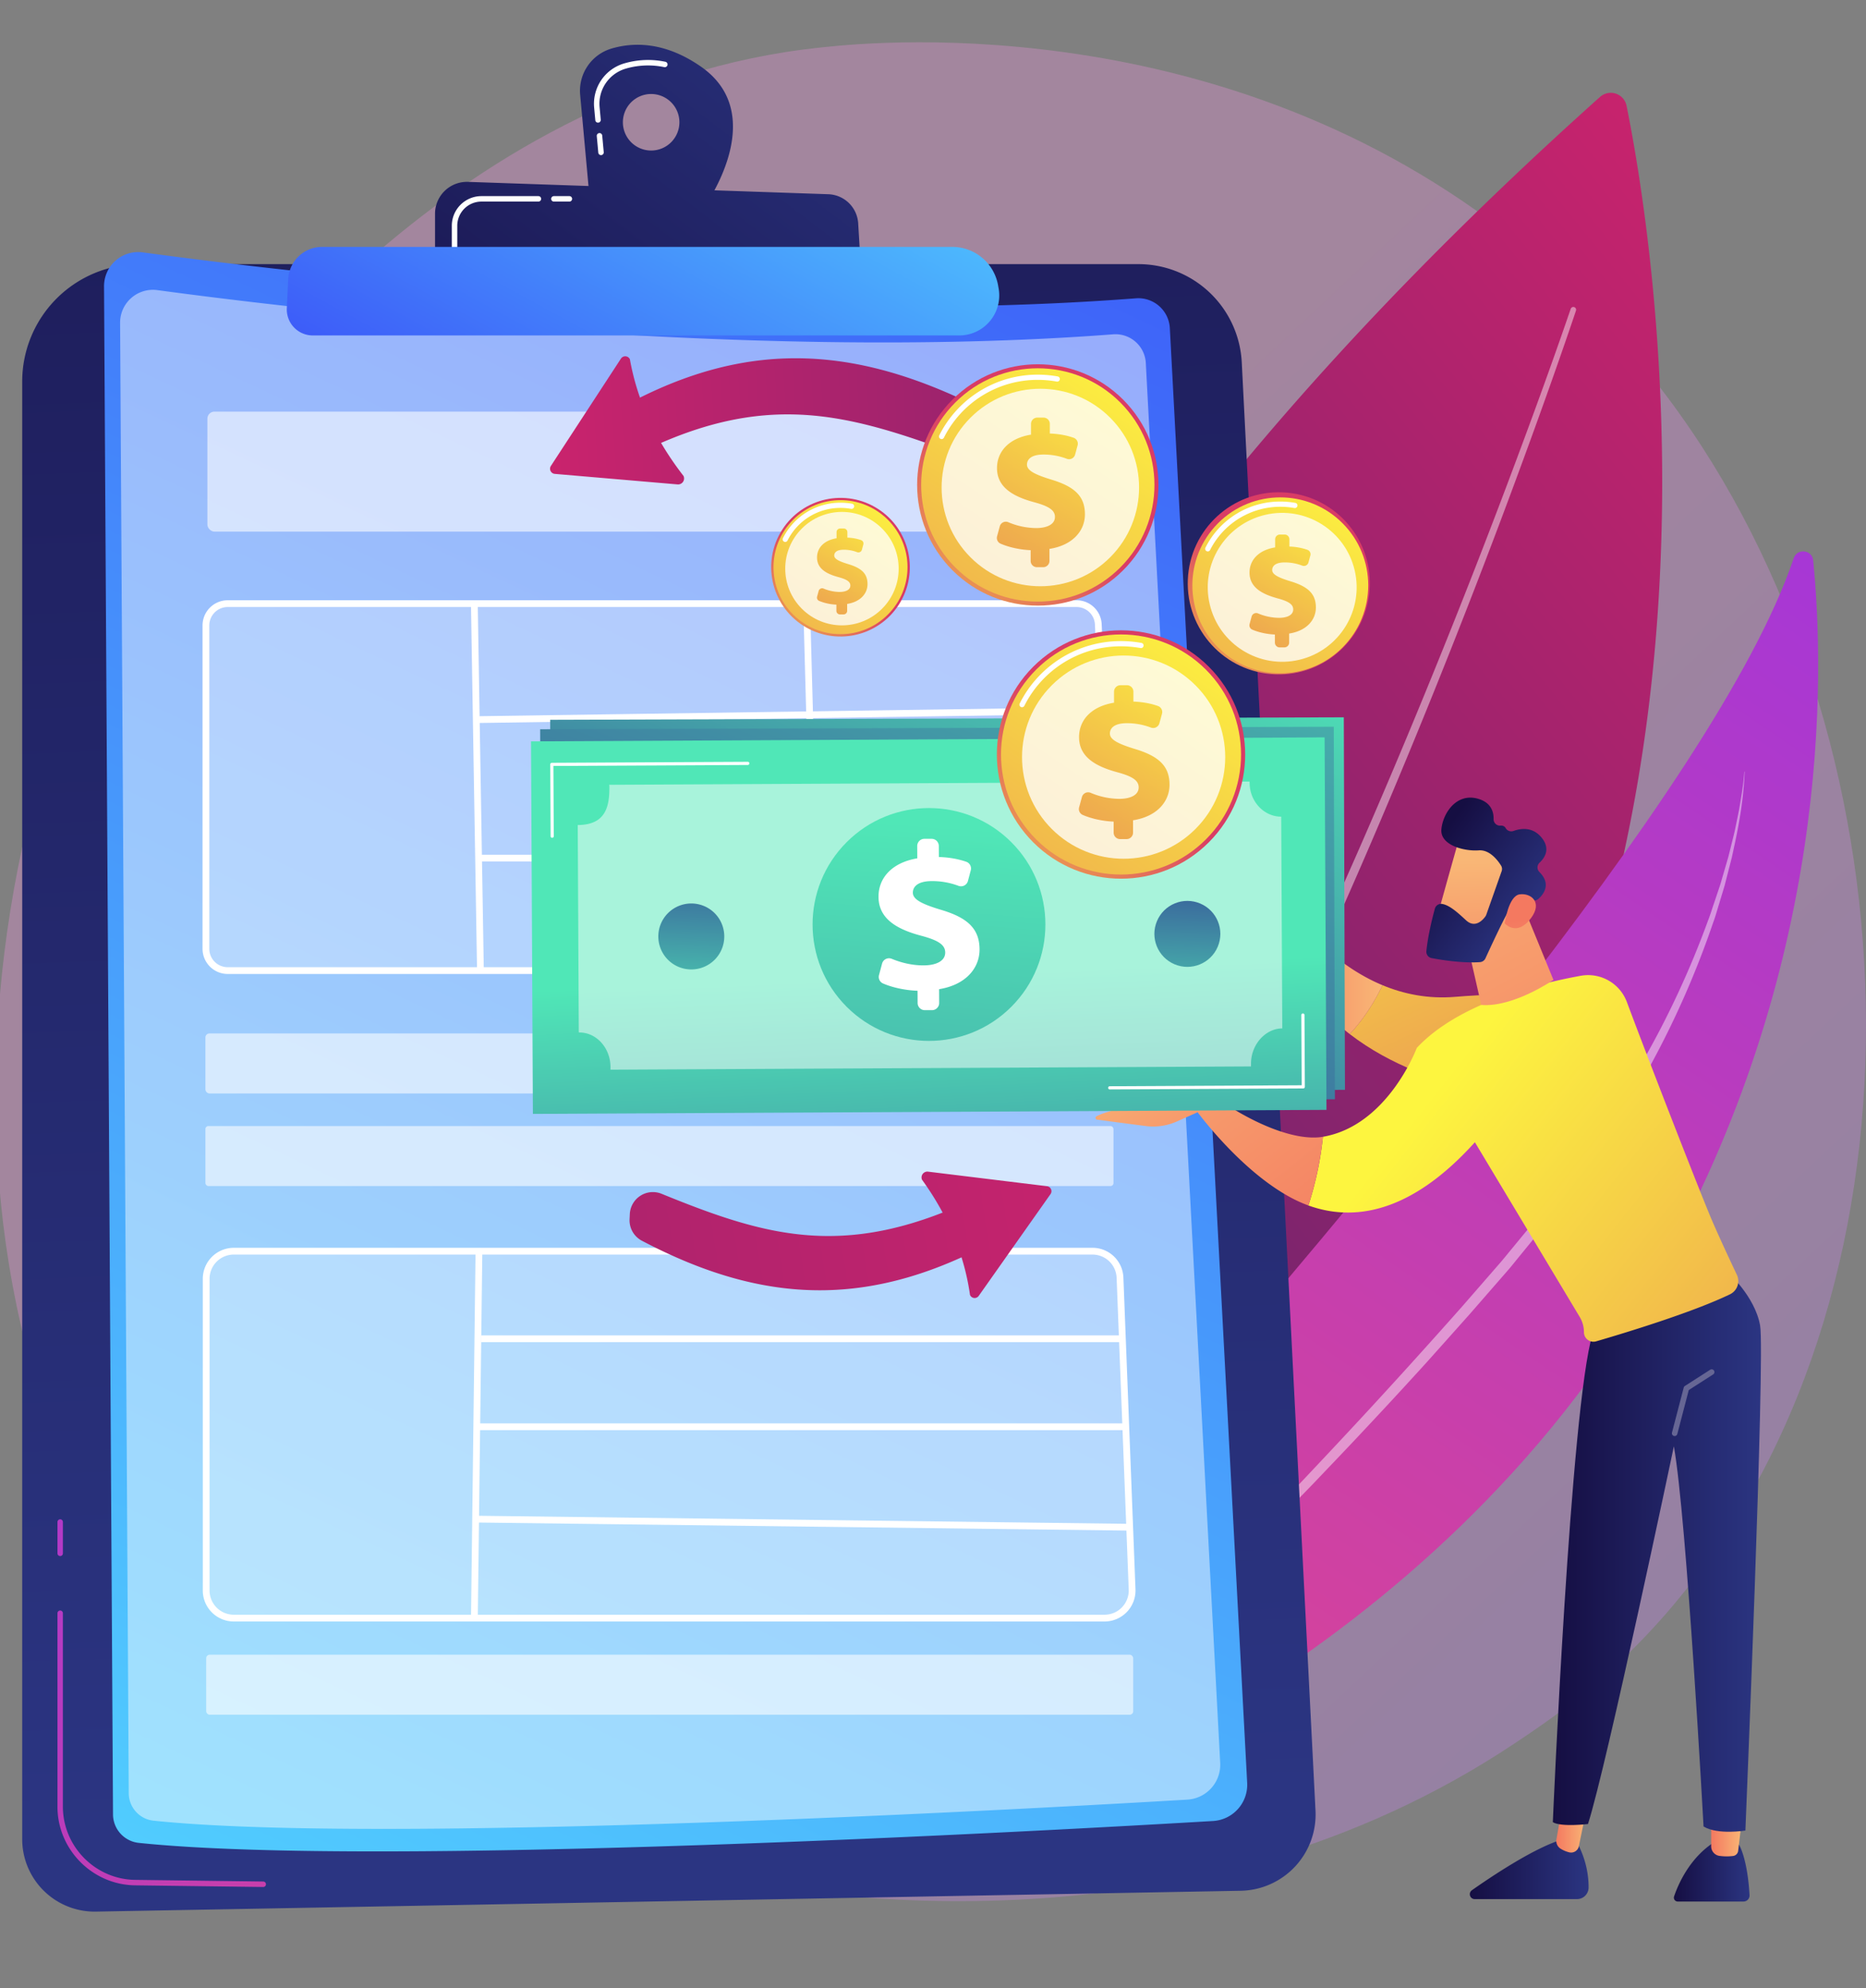 <?xml version="1.0" encoding="UTF-8"?> <svg xmlns="http://www.w3.org/2000/svg" xmlns:xlink="http://www.w3.org/1999/xlink" id="Illustration" viewBox="0 0 2748.98 2928.68"><rect x="0" y="0" width="2748.98" height="2928.68" fill="#808080" stroke="none"/><defs><style>.cls-1{opacity:0.3;fill:url(#linear-gradient);}.cls-2{fill:url(#linear-gradient-2);}.cls-10,.cls-11,.cls-12,.cls-3,.cls-36,.cls-46,.cls-9{fill:#fff;}.cls-3{opacity:0.45;}.cls-4{fill:url(#linear-gradient-3);}.cls-5{fill:url(#linear-gradient-4);}.cls-6{fill:url(#linear-gradient-5);}.cls-7{fill:url(#linear-gradient-6);}.cls-8{fill:url(#linear-gradient-7);}.cls-9{opacity:0.46;}.cls-10{opacity:0.58;}.cls-11{opacity:0.25;}.cls-13{fill:url(#linear-gradient-8);}.cls-14{fill:url(#linear-gradient-9);}.cls-15{fill:url(#linear-gradient-10);}.cls-16{fill:url(#linear-gradient-11);}.cls-17{fill:url(#linear-gradient-12);}.cls-18{fill:url(#linear-gradient-13);}.cls-19{fill:url(#linear-gradient-14);}.cls-20{fill:url(#linear-gradient-15);}.cls-21{fill:url(#linear-gradient-16);}.cls-22{fill:url(#linear-gradient-17);}.cls-23{fill:url(#linear-gradient-18);}.cls-24{fill:url(#linear-gradient-19);}.cls-25{fill:#666694;}.cls-26{fill:url(#linear-gradient-20);}.cls-27{fill:url(#linear-gradient-21);}.cls-28{fill:url(#linear-gradient-22);}.cls-29{fill:url(#linear-gradient-23);}.cls-30{fill:url(#linear-gradient-24);}.cls-31{fill:url(#linear-gradient-25);}.cls-32{fill:url(#linear-gradient-26);}.cls-33{fill:url(#linear-gradient-27);}.cls-34{fill:url(#linear-gradient-28);}.cls-35{fill:url(#linear-gradient-29);}.cls-36{opacity:0.5;}.cls-37{fill:url(#linear-gradient-30);}.cls-38{fill:url(#linear-gradient-31);}.cls-39{fill:url(#linear-gradient-32);}.cls-40{fill:url(#linear-gradient-33);}.cls-41{fill:url(#linear-gradient-34);}.cls-42{fill:url(#linear-gradient-35);}.cls-43{fill:url(#linear-gradient-36);}.cls-44{fill:url(#linear-gradient-37);}.cls-45{fill:url(#linear-gradient-38);}.cls-46{opacity:0.78;}.cls-47{fill:url(#linear-gradient-39);}.cls-48{fill:url(#linear-gradient-40);}.cls-49{fill:url(#linear-gradient-41);}.cls-50{fill:url(#linear-gradient-42);}.cls-51{fill:url(#linear-gradient-43);}.cls-52{fill:url(#linear-gradient-44);}.cls-53{fill:url(#linear-gradient-45);}.cls-54{fill:url(#linear-gradient-46);}.cls-55{fill:url(#linear-gradient-47);}.cls-56{fill:url(#linear-gradient-48);}</style><linearGradient id="linear-gradient" x1="3000.8" y1="3246.76" x2="1057.9" y2="1178.52" gradientUnits="userSpaceOnUse"><stop offset="0" stop-color="#b37cff"></stop><stop offset="1" stop-color="#f895e7"></stop></linearGradient><linearGradient id="linear-gradient-2" x1="2847.62" y1="572.05" x2="858.46" y2="2192.3" gradientUnits="userSpaceOnUse"><stop offset="0" stop-color="#cb236d"></stop><stop offset="1" stop-color="#4c246d"></stop></linearGradient><linearGradient id="linear-gradient-3" x1="1992.31" y1="-391.55" x2="1300.72" y2="2407.77" gradientTransform="translate(797.92 597.56) rotate(20.24)" gradientUnits="userSpaceOnUse"><stop offset="0" stop-color="#a737d5"></stop><stop offset="1" stop-color="#ef497a"></stop></linearGradient><linearGradient id="linear-gradient-4" x1="984.79" y1="2672.4" x2="849.46" y2="-1333.3" gradientUnits="userSpaceOnUse"><stop offset="0" stop-color="#2b3582"></stop><stop offset="1" stop-color="#150e42"></stop></linearGradient><linearGradient id="linear-gradient-5" x1="-291.27" y1="2307.91" x2="1242.45" y2="3282.27" gradientTransform="matrix(1, 0, 0, 1, 0, 0)" xlink:href="#linear-gradient-3"></linearGradient><linearGradient id="linear-gradient-6" x1="-162.53" y1="2105.27" x2="1371.19" y2="3079.63" gradientTransform="matrix(1, 0, 0, 1, 0, 0)" xlink:href="#linear-gradient-3"></linearGradient><linearGradient id="linear-gradient-7" x1="254.75" y1="3095.57" x2="1938.54" y2="-474.07" gradientUnits="userSpaceOnUse"><stop offset="0" stop-color="#53d8ff"></stop><stop offset="0.21" stop-color="#4db9fd"></stop><stop offset="1" stop-color="#3840f7"></stop></linearGradient><linearGradient id="linear-gradient-8" x1="1196.84" y1="-121.45" x2="520.06" y2="768.84" xlink:href="#linear-gradient-4"></linearGradient><linearGradient id="linear-gradient-9" x1="1271.08" y1="-65.02" x2="594.29" y2="825.27" xlink:href="#linear-gradient-4"></linearGradient><linearGradient id="linear-gradient-10" x1="1185.79" y1="-10.56" x2="718.49" y2="847.5" xlink:href="#linear-gradient-7"></linearGradient><linearGradient id="linear-gradient-11" x1="1765.44" y1="1721.31" x2="-2081.41" y2="2340.06" xlink:href="#linear-gradient-2"></linearGradient><linearGradient id="linear-gradient-12" x1="1771.54" y1="1759.19" x2="-2075.32" y2="2377.94" xlink:href="#linear-gradient-2"></linearGradient><linearGradient id="linear-gradient-13" x1="788.8" y1="626.67" x2="2493.05" y2="527.27" xlink:href="#linear-gradient-2"></linearGradient><linearGradient id="linear-gradient-14" x1="788.94" y1="629.18" x2="2493.19" y2="529.78" xlink:href="#linear-gradient-2"></linearGradient><linearGradient id="linear-gradient-15" x1="-4297.84" y1="2756.5" x2="-4186.33" y2="2756.5" gradientTransform="matrix(-1, 0, 0, 1, -1720.39, 0)" xlink:href="#linear-gradient-4"></linearGradient><linearGradient id="linear-gradient-16" x1="-4286.53" y1="2704.68" x2="-4241.3" y2="2704.68" gradientTransform="matrix(-1, 0, 0, 1, -1720.39, 0)" gradientUnits="userSpaceOnUse"><stop offset="0" stop-color="#f9b776"></stop><stop offset="1" stop-color="#f47960"></stop></linearGradient><linearGradient id="linear-gradient-17" x1="-4060.7" y1="2754.72" x2="-3885.73" y2="2754.72" gradientTransform="matrix(-1, 0, 0, 1, -1720.39, 0)" xlink:href="#linear-gradient-4"></linearGradient><linearGradient id="linear-gradient-18" x1="-4058.04" y1="2684.6" x2="-4013.06" y2="2684.6" xlink:href="#linear-gradient-16"></linearGradient><linearGradient id="linear-gradient-19" x1="-4314.63" y1="2285.65" x2="-4008.01" y2="2285.65" gradientTransform="matrix(-1, 0, 0, 1, -1720.39, 0)" xlink:href="#linear-gradient-4"></linearGradient><linearGradient id="linear-gradient-20" x1="-2266.87" y1="1023.69" x2="-2831.94" y2="2249.23" gradientTransform="matrix(-1, 0, 0, 1, -315.5, 0)" gradientUnits="userSpaceOnUse"><stop offset="0" stop-color="#fdf53f"></stop><stop offset="1" stop-color="#d93c65"></stop></linearGradient><linearGradient id="linear-gradient-21" x1="-3757.12" y1="1367.63" x2="-3589.96" y2="1367.63" xlink:href="#linear-gradient-16"></linearGradient><linearGradient id="linear-gradient-22" x1="-2441.24" y1="1591.42" x2="-3696.14" y2="2582.13" xlink:href="#linear-gradient-20"></linearGradient><linearGradient id="linear-gradient-23" x1="-3338.02" y1="1359.2" x2="-3746.81" y2="1867.78" xlink:href="#linear-gradient-16"></linearGradient><linearGradient id="linear-gradient-24" x1="-3349.08" y1="1521.77" x2="-3582.44" y2="1812.1" xlink:href="#linear-gradient-16"></linearGradient><linearGradient id="linear-gradient-25" x1="-3784.95" y1="1132.52" x2="-4134.75" y2="1775.24" xlink:href="#linear-gradient-16"></linearGradient><linearGradient id="linear-gradient-26" x1="-3396.71" y1="1314.29" x2="-3551.3" y2="1518.8" gradientTransform="matrix(-0.82, -0.58, -0.58, 0.82, 157.64, -1781.73)" xlink:href="#linear-gradient-16"></linearGradient><linearGradient id="linear-gradient-27" x1="-3514.77" y1="1363.63" x2="-3330.11" y2="1363.63" gradientTransform="matrix(-0.82, -0.58, -0.58, 0.82, 157.64, -1781.73)" xlink:href="#linear-gradient-4"></linearGradient><linearGradient id="linear-gradient-28" x1="-3623.12" y1="1476.25" x2="-3499.13" y2="1349.03" gradientTransform="matrix(-0.82, -0.58, -0.58, 0.82, 157.64, -1781.73)" xlink:href="#linear-gradient-16"></linearGradient><linearGradient id="linear-gradient-29" x1="1648.9" y1="796.66" x2="1141.42" y2="1872.51" gradientTransform="translate(4.3 -4.49) rotate(0.18)" gradientUnits="userSpaceOnUse"><stop offset="0" stop-color="#50e7b7"></stop><stop offset="1" stop-color="#323992"></stop></linearGradient><linearGradient id="linear-gradient-30" x1="7892.65" y1="5354.07" x2="7775.12" y2="6866.32" gradientTransform="translate(-336.11 -8109.88) rotate(44.82)" xlink:href="#linear-gradient-29"></linearGradient><linearGradient id="linear-gradient-31" x1="1777.74" y1="312.21" x2="1102.83" y2="2073.07" gradientTransform="translate(4.34 -4.44) rotate(0.18)" xlink:href="#linear-gradient-29"></linearGradient><linearGradient id="linear-gradient-32" x1="7877.82" y1="5367.94" x2="7760.29" y2="6880.19" gradientTransform="translate(-330.6 -8095.35) rotate(44.82)" xlink:href="#linear-gradient-29"></linearGradient><linearGradient id="linear-gradient-33" x1="7754.44" y1="3958.97" x2="7784.3" y2="4735.36" gradientTransform="translate(-6383.63 -2524.94)" xlink:href="#linear-gradient-29"></linearGradient><linearGradient id="linear-gradient-34" x1="7761.46" y1="3765.71" x2="7643.93" y2="5277.95" gradientTransform="matrix(0.71, 0.7, -0.7, 0.71, -1406.59, -6854.22)" xlink:href="#linear-gradient-29"></linearGradient><linearGradient id="linear-gradient-35" x1="7396.7" y1="4046.36" x2="7407.74" y2="3735.03" gradientTransform="translate(-6403.3 -2485.49) rotate(-0.29)" xlink:href="#linear-gradient-29"></linearGradient><linearGradient id="linear-gradient-36" x1="8126.64" y1="4072.26" x2="8137.68" y2="3760.92" gradientTransform="translate(2136.54 -7636.72) rotate(66.83)" xlink:href="#linear-gradient-29"></linearGradient><linearGradient id="linear-gradient-37" x1="1098.48" y1="997.6" x2="1235.45" y2="838.62" gradientTransform="translate(1270.26 -657.92) rotate(57.22)" xlink:href="#linear-gradient-20"></linearGradient><linearGradient id="linear-gradient-38" x1="1312.84" y1="722.67" x2="907.83" y2="1334.52" gradientTransform="translate(953.39 -630.86) rotate(45)" xlink:href="#linear-gradient-20"></linearGradient><linearGradient id="linear-gradient-39" x1="1300.76" y1="740.2" x2="1085.1" y2="1102.26" gradientTransform="matrix(1, 0, 0, 1, 0, 0)" xlink:href="#linear-gradient-20"></linearGradient><linearGradient id="linear-gradient-40" x1="1285.63" y1="996.66" x2="1524.06" y2="719.91" gradientTransform="translate(952.9 -871.86) rotate(45)" xlink:href="#linear-gradient-20"></linearGradient><linearGradient id="linear-gradient-41" x1="1658.79" y1="518.06" x2="953.74" y2="1583.19" gradientTransform="translate(952.9 -871.86) rotate(45)" xlink:href="#linear-gradient-20"></linearGradient><linearGradient id="linear-gradient-42" x1="1637.76" y1="548.58" x2="1262.33" y2="1178.85" gradientTransform="matrix(1, 0, 0, 1, 0, 0)" xlink:href="#linear-gradient-20"></linearGradient><linearGradient id="linear-gradient-43" x1="1401.17" y1="1401.88" x2="1646.51" y2="1117.11" gradientTransform="translate(1269.55 -842.26) rotate(45)" xlink:href="#linear-gradient-20"></linearGradient><linearGradient id="linear-gradient-44" x1="1785.15" y1="909.4" x2="1059.66" y2="2005.41" gradientTransform="translate(1269.55 -842.26) rotate(45)" xlink:href="#linear-gradient-20"></linearGradient><linearGradient id="linear-gradient-45" x1="1763.51" y1="940.81" x2="1377.2" y2="1589.35" gradientTransform="matrix(1, 0, 0, 1, 0, 0)" xlink:href="#linear-gradient-20"></linearGradient><linearGradient id="linear-gradient-46" x1="1702.73" y1="1075.06" x2="1882.49" y2="866.41" gradientTransform="translate(2669.19 -1058.13) rotate(87.62)" xlink:href="#linear-gradient-20"></linearGradient><linearGradient id="linear-gradient-47" x1="1984.07" y1="714.23" x2="1452.51" y2="1517.26" gradientTransform="translate(1162.1 -1081.16) rotate(45)" xlink:href="#linear-gradient-20"></linearGradient><linearGradient id="linear-gradient-48" x1="1968.21" y1="737.23" x2="1685.17" y2="1212.42" gradientTransform="matrix(1, 0, 0, 1, 0, 0)" xlink:href="#linear-gradient-20"></linearGradient></defs><title>price</title><path class="cls-1" d="M2417.45,2417c-71.73,73.93-135.9,117.39-185,150.2-479.21,320-1027,227.75-1196.36,196.22-273.24-50.85-503.9-86.73-702.07-265.77C-116.34,2090.8-94.43,1242.1,249.66,716.36,290.46,654,634,144.74,1183,73c13.42-1.75,23.44-2.75,32.22-3.68,84.92-9,611.18-56.45,1040.3,303.06,61.42,51.46,160.27,144.29,251.94,285.86C2842.65,1175.88,2843.71,1977.61,2417.45,2417Z"></path><path class="cls-2" d="M2396.25,155.84c55.54,275.13,313.41,1889.42-1158,2403.5,0,0-443.34-1019.05,1118.88-2416.57A23.75,23.75,0,0,1,2396.25,155.84Z"></path><path class="cls-3" d="M2321.78,457.39c-28.67,85-59.05,169.36-90.18,253.46S2168.3,878.64,2135.19,962C2069,1128.64,1999,1293.86,1924,1456.83s-155,323.74-243.62,480q-66.06,117.36-140.74,229.76c-49.9,74.74-102.84,147.67-161.48,216.2a9.65,9.65,0,1,1-14.66-12.55l0,0,0,0c58.29-67.42,111.23-139.52,161.21-213.56s97-150.23,141.27-228c89.08-155.21,169.66-315.31,245.49-477.55S2058,1124.06,2125,957.9q50.27-124.62,97.62-250.4c31.53-83.85,62.35-168,91.39-252.71v0a4.09,4.09,0,0,1,7.74,2.63Z"></path><path class="cls-4" d="M1488.65,2669.19s-18.77-273.88,231.69-575.25c232.38-279.62,806.9-929.81,922.11-1271.63,5.1-15.15,27.12-12.78,28.7,3.12,17,170.56,26.15,601.09-230.73,1052.92C2109.17,2461,1488.65,2669.19,1488.65,2669.19Z"></path><path class="cls-3" d="M2570.24,1136.85c-1.52,37.89-7.75,75.47-16,112.47-1,4.63-1.93,9.29-3,13.91l-3.52,13.78-7.07,27.58-8.22,27.25c-2.82,9.06-5.27,18.26-8.64,27.14a1344,1344,0,0,1-91.43,208.49c-8.42,17.06-18.59,33.13-28.14,49.55l-14.49,24.55c-2.47,4.06-4.71,8.26-7.37,12.2l-7.83,11.9-31.33,47.63c-5,8.06-10.92,15.54-16.49,23.23l-16.89,23-16.89,23-8.47,11.45-9,11-36,44.2c-6.05,7.31-11.88,14.85-18.12,22l-18.67,21.41-37.34,42.84-37.82,42.41c-12.65,14.09-25.17,28.31-38,42.22q-38.28,42-77.19,83.4c-25.81,27.72-52.06,55-78.17,82.45L1855,2267.32c-52.8,54.22-105.68,108.33-156.65,164.08-12.94,13.78-25.16,28.14-37.64,42.31-6.33,7-12.15,14.42-18.15,21.69s-12.06,14.52-17.81,22c-11.19,15.15-23,29.93-33.06,45.83L1583.8,2575c-1.29,2-2.69,3.87-3.88,5.9l-3.53,6.11-14.11,24.48-.06.1a2,2,0,0,1-3.6-1.95c17.1-34,37.79-66,60.36-96.58,5.63-7.65,11.62-15,17.42-22.53s11.58-15.06,17.77-22.24c12.21-14.52,24.19-29.26,36.85-43.36l18.77-21.37c6.31-7.08,12.78-14,19.16-21l19.22-20.95,19.41-20.74c25.83-27.7,52-55.07,78-82.56,52.08-54.93,104.15-109.79,155.6-165.22s102.13-111.53,152.3-168.1l37.23-42.77,18.62-21.38c6.22-7.12,12-14.51,18.07-21.75l35.92-43.66,9-10.91,8.46-11.32,16.86-22.68c45.75-59.93,86.33-123.64,123.51-189.15a1332.52,1332.52,0,0,0,94.94-205c3.53-8.75,6.11-17.83,9.25-26.73l9-26.82,7.9-27.17,3.95-13.6c1.22-4.56,2.28-9.15,3.43-13.73,2.2-9.18,4.68-18.3,6.64-27.53l5.66-27.76c3.18-18.6,6.52-37.25,7.79-56.12a.26.26,0,1,1,.51,0Z"></path><path class="cls-5" d="M32.71,562.05a173,173,0,0,1,173-173H1677.11a152.44,152.44,0,0,1,152.24,144.68L1938,2666.93A112.42,112.42,0,0,1,1827.73,2785L141.35,2815.69A106.71,106.71,0,0,1,32.71,2709Z"></path><path class="cls-6" d="M387.82,2779.42h-.05L199.07,2777c-63.09-.81-114.42-52.81-114.42-115.91v-284.9a4,4,0,1,1,8,0v284.9c0,58.71,47.77,107.09,106.48,107.86l188.69,2.44a4,4,0,0,1-.05,8.05Z"></path><path class="cls-7" d="M88.67,2292a4,4,0,0,1-4-4v-46.14a4,4,0,0,1,8,0v46.14A4,4,0,0,1,88.67,2292Z"></path><path class="cls-8" d="M153.26,421.87a50.25,50.25,0,0,1,57-50.13C411.19,399,1102.13,483.26,1673.4,439.41a46.48,46.48,0,0,1,50,43.83L1837.33,2626a53.49,53.49,0,0,1-50.25,56.24c-240.26,14.22-1229.74,69.18-1582.67,32.21a42.36,42.36,0,0,1-37.91-41.93Z"></path><path class="cls-9" d="M176.93,475.56a48.36,48.36,0,0,1,54.85-48.24c193.36,26.22,858.29,107.32,1408,65.12A44.73,44.73,0,0,1,1688,534.62l109.59,2062a51.47,51.47,0,0,1-48.35,54.13c-231.22,13.68-1183.44,66.58-1523.08,31a40.77,40.77,0,0,1-36.48-40.35Z"></path><rect class="cls-10" x="305.52" y="606.28" width="1313.29" height="176.79" rx="10.42"></rect><rect class="cls-10" x="302.62" y="1522.21" width="1337.76" height="88.39" rx="5.86"></rect><rect class="cls-10" x="302.62" y="1658.59" width="1337.76" height="88.39" rx="4.28"></rect><rect class="cls-10" x="303.73" y="2437.31" width="1365.71" height="88.39" rx="5.16"></rect><path class="cls-11" d="M1606.82,1429.61H334.69a32.07,32.07,0,0,1-32.07-32.07V921.21a32.07,32.07,0,0,1,32.07-32.07H1585.25a32.07,32.07,0,0,1,32,30.62l21.57,476.33A32.07,32.07,0,0,1,1606.82,1429.61Z"></path><path class="cls-12" d="M1607.57,1434.6H335.43a37.1,37.1,0,0,1-37.05-37.06V921.21a37.09,37.09,0,0,1,37.05-37.05H1586a37,37,0,0,1,37,35.38l21.58,476.33a37.07,37.07,0,0,1-37,38.73ZM335.43,894.13a27.11,27.11,0,0,0-27.08,27.08v476.33a27.11,27.11,0,0,0,27.08,27.08H1607.57a27.07,27.07,0,0,0,27-28.3L1613.05,920a27,27,0,0,0-27-25.86Z"></path><path class="cls-11" d="M1627.16,2383.39H344.41a40.68,40.68,0,0,1-40.68-40.68V1883.6a40.68,40.68,0,0,1,40.68-40.68H1609.36A40.69,40.69,0,0,1,1650,1882l17.8,459.12A40.69,40.69,0,0,1,1627.16,2383.39Z"></path><path class="cls-12" d="M1627.16,2388.38H344.41a45.72,45.72,0,0,1-45.67-45.67V1883.6a45.72,45.72,0,0,1,45.67-45.66H1609.36a45.53,45.53,0,0,1,45.63,43.89l17.8,459.11a45.67,45.67,0,0,1-45.63,47.44ZM344.41,1847.91a35.73,35.73,0,0,0-35.69,35.69v459.11a35.73,35.73,0,0,0,35.69,35.69H1627.16a35.67,35.67,0,0,0,35.66-37.07L1645,1882.22a35.6,35.6,0,0,0-35.67-34.31Z"></path><rect class="cls-12" x="698.34" y="889.1" width="9.97" height="540.54" transform="translate(-19.16 11.84) rotate(-0.95)"></rect><rect class="cls-12" x="1190.57" y="889.04" width="9.97" height="540.67" transform="translate(-30.86 32.69) rotate(-1.55)"></rect><rect class="cls-12" x="703.28" y="1048.24" width="920.54" height="9.97" transform="translate(-15.31 17.16) rotate(-0.84)"></rect><rect class="cls-12" x="705.23" y="1258.97" width="927.32" height="9.97"></rect><rect class="cls-12" x="431.95" y="2108.17" width="540.51" height="9.97" transform="translate(-1419.47 2789.18) rotate(-89.29)"></rect><rect class="cls-12" x="708.55" y="1966.92" width="947.27" height="9.97"></rect><rect class="cls-12" x="701.91" y="2096.55" width="957.24" height="9.97"></rect><rect class="cls-12" x="1178.81" y="1763.24" width="9.97" height="961.01" transform="translate(-1074.55 3399.47) rotate(-89.29)"></rect><path class="cls-13" d="M1032.68,98.18c-53.15-37-99.36-36.24-131.89-26.64a64.88,64.88,0,0,0-46.09,68.22l14,153.13,166.94,14.81S1136.91,170.69,1032.68,98.18ZM959.26,221.72a41.63,41.63,0,1,1,41.63-41.63A41.63,41.63,0,0,1,959.26,221.72Z"></path><path class="cls-12" d="M885.4,228.47a4,4,0,0,1-4-3.66l-2.24-24.39a4,4,0,0,1,3.65-4.38,4,4,0,0,1,4.37,3.65l2.24,24.39a4,4,0,0,1-3.64,4.38ZM881,180.68a4,4,0,0,1-4-3.66l-1.7-18.52a61.93,61.93,0,0,1,43.92-65,124.73,124.73,0,0,1,61-2.51,4,4,0,1,1-1.62,7.89,117,117,0,0,0-57.12,2.34,53.88,53.88,0,0,0-38.17,56.53l1.7,18.52a4,4,0,0,1-3.64,4.37A2.36,2.36,0,0,1,881,180.68Z"></path><path class="cls-14" d="M640.88,391.85v-77a47,47,0,0,1,48.59-46.95l530.81,18.18a45.69,45.69,0,0,1,44,42.93l4.44,74Z"></path><path class="cls-12" d="M838.8,296.92H816a4,4,0,1,1,0-8.06H838.8a4,4,0,1,1,0,8.06Z"></path><path class="cls-12" d="M669.61,367.67a4,4,0,0,1-4-4V332.5a43.69,43.69,0,0,1,43.64-43.64h83.93a4,4,0,0,1,0,8.06H709.22a35.62,35.62,0,0,0-35.58,35.58v31.14A4,4,0,0,1,669.61,367.67Z"></path><path class="cls-15" d="M424.59,411.29a50,50,0,0,1,50-47.62l928.23,0a68.59,68.59,0,0,1,67.6,56.9l.79,4.54a58.93,58.93,0,0,1-58.06,69H460.81a38.3,38.3,0,0,1-38.26-40.15Z"></path><path class="cls-16" d="M1478.17,1820.42c-191.63,109-351.6,102.2-532.5,7.13a34,34,0,0,1-18.19-31.71l.37-7.65a34,34,0,0,1,46.71-29.83c157.08,64,275.21,99.12,471.9,2.06a33.94,33.94,0,0,1,48.83,28.2h0A34,34,0,0,1,1478.17,1820.42Z"></path><path class="cls-17" d="M1441.86,1908.75l105.78-149.92a7.39,7.39,0,0,0-5.14-11.6l-175.22-21.44a8.57,8.57,0,0,0-9,11.8c40,55.53,62.57,112.17,70.71,169.74A7.37,7.37,0,0,0,1441.86,1908.75Z"></path><path class="cls-18" d="M880.71,620.4c192.91-119.17,357.6-118.14,547.08-27.16a35,35,0,0,1,19.88,31.92l-.09,7.88a34.92,34.92,0,0,1-46.9,32.4c-163.85-60-286.58-91.64-485.15,15.45a34.9,34.9,0,0,1-51.24-27.16h0A35,35,0,0,1,880.71,620.4Z"></path><path class="cls-19" d="M914.74,528.25l-103.15,158A7.6,7.6,0,0,0,817.3,698l180.91,15.51a8.81,8.81,0,0,0,8.76-12.46c-43.21-55.59-68.49-113-79-171.85A7.58,7.58,0,0,0,914.74,528.25Z"></path><path class="cls-20" d="M2561.92,2717.21s12.39,19.53,15.51,74.21a8.91,8.91,0,0,1-8.85,9.44h-96.91a5.71,5.71,0,0,1-5.43-7.52c5.68-16.8,22.85-57.78,61.16-81.2Z"></path><path class="cls-21" d="M2566.13,2680.15l-5.48,46a8.65,8.65,0,0,1-7.54,7.6,76.46,76.46,0,0,1-20.5-.2,14.19,14.19,0,0,1-11.7-14.08v-44.37Z"></path><path class="cls-22" d="M2322.14,2712.14s18.55,28.83,18.16,68.41a17.12,17.12,0,0,1-17.22,16.74H2172.56a7.2,7.2,0,0,1-4.14-13.1c28.48-20,84.46-57.37,124.95-72.05Z"></path><path class="cls-23" d="M2337.64,2662.5,2326,2719.27a11.69,11.69,0,0,1-13.84,9.2,42.25,42.25,0,0,1-13.23-5.53,13.44,13.44,0,0,1-6-13.72l12.1-68.76Z"></path><path class="cls-24" d="M2544.66,1873.28s40.65,35.84,48.3,79-21.67,744-21.67,744-40.65,6.76-61.61-5.94c0,0-24.85-454.84-43.75-559.94,0,0-99.07,471.15-126.52,556.29,0,0-39.17,4.76-51.79-2.69,0,0,26-610.75,58.56-719.33Z"></path><path class="cls-25" d="M2467.12,2115.21a4.07,4.07,0,0,1-3.95-5.11l17.27-66.24a4.08,4.08,0,0,1,1.74-2.4l37.31-23.94a4.08,4.08,0,0,1,4.4,6.87l-36,23.07-16.86,64.7A4.08,4.08,0,0,1,2467.12,2115.21Z"></path><path class="cls-26" d="M2143.49,1468.32c171.13-14.21,215.86,21.21,215.86,21.21l-82.24,129.83S2109,1616,1988.47,1523.17c22.55-24.28,38.21-51.12,48.25-72C2067.79,1464.06,2103.57,1471.64,2143.49,1468.32Z"></path><path class="cls-27" d="M1875.5,1217.12a5.24,5.24,0,0,1,10-2l21.84,46.59a48.54,48.54,0,0,1,3.87,28.89l-7.66,27.12a46.83,46.83,0,0,0,9.55,37.26c20.07,25.08,62.8,70.89,123.63,96.17-10,20.9-25.7,47.74-48.25,72-44.21-34.07-82-80.18-102.73-142.64a22.9,22.9,0,0,1-16.16-22.76Z"></path><path class="cls-28" d="M2087.16,1543.59c60.24-64.91,175-94.24,241.44-106.29a60.94,60.94,0,0,1,68.11,38.65c29.9,80.37,111.21,289.47,127,325.41,12.94,29.48,26.44,58.27,35,76.28a21.61,21.61,0,0,1-10.09,28.79c-55.9,27-156.48,57.43-197.26,69.32a14,14,0,0,1-17.9-13.46,43.67,43.67,0,0,0-6.23-22.49l-154.43-257.35c-96.26,106.73-180.55,116.49-245.31,93.13a487.3,487.3,0,0,0,21.43-101.15C2044.58,1658.05,2087.16,1543.59,2087.16,1543.59Z"></path><path class="cls-29" d="M1763.86,1637.64l31.27-18.28c55.89,38.39,115.54,61.63,153.78,55.07a487.3,487.3,0,0,1-21.43,101.15C1842.17,1744.8,1763.86,1637.64,1763.86,1637.64Z"></path><path class="cls-30" d="M1615.33,1644.23c19.45-10.59,77.16-19.69,77.16-19.69s66.33-38.81,85.43-46.45c15.86-6.35,22.69,17.37,24.55,25.6.37,1.67.55,2.7.55,2.7l-2.46,15.78-67,29.78a85.37,85.37,0,0,1-45.74,6.64l-71.55-9.36a2.67,2.67,0,0,1-.93-5Z"></path><path class="cls-31" d="M2237.21,1318.08l51.32,125.23s-59,40.81-106.4,36.93l-25.62-112.61Z"></path><path class="cls-32" d="M2150.52,1232.71c-1.17,1.66-37.12,131.54-37.12,131.54l74.59,19,52.36-118S2170.2,1204.83,2150.52,1232.71Z"></path><path class="cls-33" d="M2212.26,1283.1l-22.69,64.29a9.65,9.65,0,0,1-1.19,2.3c-3.08,4.38-14.78,18.66-28.66,5.8-12.6-11.67-24.26-22.14-35-24a9.51,9.51,0,0,0-10.83,6.84c-3.27,11.8-10.13,38.53-12.55,62.66a9.5,9.5,0,0,0,7.73,10.24c14.57,2.76,45.46,7.74,71.25,5.92a9.51,9.51,0,0,0,8-5.53c7.11-15.53,28.88-62.64,37-74.84,7.6-11.44,26.24-11.12,34-10.42a9.38,9.38,0,0,0,7-2.3c6.84-6,19.85-21.29,1.54-39.61a9.55,9.55,0,0,1,.22-13.73c7.86-7.39,16.27-20.5,3.17-36.75-13.31-16.53-30.88-13.9-41.64-10a9.53,9.53,0,0,1-11.47-4.23c-1.35-2.27-3.7-4-7.77-3.64a9.38,9.38,0,0,1-10-9.62c.19-10.58-3.6-24-22-29.67-32.59-10.14-52.91,21.34-54.92,44.83s33.94,32.47,55.08,30.89c16.08-1.21,28,14.73,32.81,22.43A9.44,9.44,0,0,1,2212.26,1283.1Z"></path><path class="cls-34" d="M2216.78,1360.07s5.27-40.78,22.23-42.78,33.48,12,16.61,34.84C2234.64,1380.6,2216.78,1360.07,2216.78,1360.07Z"></path><rect class="cls-35" x="811.51" y="1058.28" width="1169.14" height="548.71" transform="translate(-4.28 4.5) rotate(-0.18)"></rect><path class="cls-36" d="M1915.58,1172.59l1,311.91c-25.1.09-46,24.36-45.88,52.16,0,.88.18.66.24,4.25l-943.68,3c0-3.59.07-3.37.07-4.25-.09-27.8-20.67-51.1-46.2-51-.37,0-1-.79-1-.79l-1-304.89c43-.14,47.11-29.26,47-57.06a4,4,0,0,0-.27-1.59l943.68-3a4,4,0,0,0-.22,1.59C1869.46,1150.7,1890.48,1172.67,1915.58,1172.59Z"></path><circle class="cls-37" cx="1396.94" cy="1330.44" r="171.49" transform="translate(-531.61 1377.46) rotate(-45)"></circle><path class="cls-12" d="M1380,1446.18l-.06-18.13c-18.9-.7-37.62-5.1-50.91-10.87a10.49,10.49,0,0,1-5.84-12.38l4.55-16.9a10.58,10.58,0,0,1,14.33-7c13.19,5.48,29.47,9.8,47,9.74,18.21-.05,31.77-6.27,31.73-18.92,0-11.42-10.55-18.18-35.88-24.88-36.14-9.76-62.11-25.42-62.22-57.21-.09-28.7,20.83-50.68,57.22-56.66l-.06-18.13a10.57,10.57,0,0,1,10.54-10.6l10.65,0a10.56,10.56,0,0,1,10.6,10.53l0,16.28c17.5.64,30.24,3.59,40.36,7.11a10.51,10.51,0,0,1,6.61,12.67l-4.19,15.64a10.53,10.53,0,0,1-13.89,7.16,110,110,0,0,0-39.57-7.06c-21.61.07-27.75,9-27.72,17.07,0,9.87,13,16.62,41.12,25.17,40.16,11.91,56.88,28.52,57,58.45.09,27.47-20.2,52.22-59.68,58.52l.07,20.3a10.57,10.57,0,0,1-10.53,10.6l-10.66,0A10.56,10.56,0,0,1,1380,1446.18Z"></path><path class="cls-12" d="M843,1200.77a2.61,2.61,0,0,1-.16-.84l-.34-105.8a2.34,2.34,0,0,1,2.33-2.34l285.11-.91a2.33,2.33,0,1,1,0,4.66l-282.77.91.33,103.46a2.34,2.34,0,0,1-4.51.86Z"></path><path class="cls-12" d="M1660.06,1572.91a2.33,2.33,0,0,1,2.17-3.18l282.78-.91-.34-103.46a2.34,2.34,0,0,1,4.67,0l.34,105.8a2.32,2.32,0,0,1-.68,1.65,2.36,2.36,0,0,1-1.65.69l-285.11.92A2.35,2.35,0,0,1,1660.06,1572.91Z"></path><rect class="cls-38" x="796.72" y="1072.2" width="1169.14" height="548.71" transform="translate(-4.33 4.46) rotate(-0.18)"></rect><path class="cls-36" d="M1900.8,1186.51l1,311.91c-25.1.08-46,24.36-45.88,52.16,0,.88.18.66.24,4.24l-943.69,3c0-3.58.08-3.36.08-4.24-.09-27.8-20.67-51.1-46.2-51-.37,0-1-.8-1-.8l-1-304.89c43-.14,47.11-29.25,47-57.05a3.69,3.69,0,0,0-.28-1.6l943.68-3a4.52,4.52,0,0,0-.22,1.59C1854.67,1164.62,1875.69,1186.59,1900.8,1186.51Z"></path><circle class="cls-39" cx="1382.15" cy="1344.36" r="171.49" transform="translate(-545.78 1371.08) rotate(-45)"></circle><path class="cls-12" d="M1365.19,1460.1l-.06-18.14c-18.91-.69-37.62-5.09-50.92-10.87a10.48,10.48,0,0,1-5.83-12.37l4.55-16.9a10.57,10.57,0,0,1,14.33-7c13.19,5.48,29.47,9.8,47,9.74,18.21-.06,31.76-6.27,31.72-18.93,0-11.42-10.55-18.17-35.88-24.88-36.13-9.76-62.11-25.41-62.21-57.2-.09-28.7,20.82-50.68,57.22-56.66l-.06-18.13a10.56,10.56,0,0,1,10.53-10.6l10.66,0a10.57,10.57,0,0,1,10.6,10.53l.05,16.29c17.49.64,30.24,3.59,40.35,7.11a10.5,10.5,0,0,1,6.61,12.67l-4.18,15.63a10.55,10.55,0,0,1-13.89,7.17,110,110,0,0,0-39.58-7.06c-21.6.07-27.74,9-27.72,17.06,0,9.88,13,16.63,41.13,25.18,40.16,11.9,56.87,28.51,57,58.45.09,27.47-20.2,52.22-59.68,58.52L1397,1460a10.57,10.57,0,0,1-10.54,10.6l-10.65,0A10.56,10.56,0,0,1,1365.19,1460.1Z"></path><path class="cls-12" d="M828.19,1214.68a2.31,2.31,0,0,1-.16-.83l-.34-105.8a2.33,2.33,0,0,1,2.33-2.34l285.1-.92a2.34,2.34,0,1,1,0,4.67l-282.78.91.34,103.46a2.33,2.33,0,0,1-4.51.85Z"></path><path class="cls-12" d="M1645.28,1586.83a2.37,2.37,0,0,1-.16-.84,2.33,2.33,0,0,1,2.32-2.34l282.79-.91-.34-103.47a2.34,2.34,0,1,1,4.67,0l.34,105.79a2.32,2.32,0,0,1-2.33,2.34l-285.11.92A2.34,2.34,0,0,1,1645.28,1586.83Z"></path><rect class="cls-40" x="783.69" y="1089.01" width="1169.14" height="548.71" transform="translate(-6.91 6.97) rotate(-0.29)"></rect><path class="cls-36" d="M1887.46,1202.89l1.59,311.9c-25.1.13-46.2,24.18-46.06,52,0,.88-.08.39,0,4l-943.67,4.8c0-3.59.07-3.1.07-4-.14-27.8-20.5-50.93-46-50.8-.37,0-.72-.66-.72-.66l-1.55-304.89c43-.22,46.78-29.61,46.64-57.41a4,4,0,0,0-.54-1.86l943.67-4.79s0,1,.05,1.86C1841,1180.81,1862.36,1203,1887.46,1202.89Z"></path><circle class="cls-41" cx="1368.58" cy="1361.7" r="171.49" transform="translate(-562.02 1366.57) rotate(-45)"></circle><path class="cls-12" d="M1351.84,1477.48l-.09-18.13c-18.91-.66-37.63-5-50.94-10.78a10.5,10.5,0,0,1-5.86-12.36l4.52-16.91a10.57,10.57,0,0,1,14.32-7c13.2,5.45,29.49,9.74,47,9.65,18.21-.09,31.75-6.33,31.69-19-.06-11.42-10.58-18.15-35.93-24.81-36.15-9.69-62.16-25.3-62.32-57.09-.14-28.7,20.73-50.72,57.12-56.76l-.1-18.14a10.57,10.57,0,0,1,10.52-10.62l10.65,0a10.56,10.56,0,0,1,10.62,10.51l.08,16.28c17.5.61,30.25,3.54,40.37,7a10.5,10.5,0,0,1,6.63,12.66l-4.15,15.64a10.55,10.55,0,0,1-13.88,7.19,109.94,109.94,0,0,0-39.59-7c-21.6.11-27.73,9.09-27.69,17.11.06,9.88,13.05,16.6,41.18,25.1,40.18,11.83,56.93,28.41,57.08,58.34.14,27.47-20.1,52.26-59.57,58.64l.1,20.29a10.57,10.57,0,0,1-10.51,10.62l-10.66,0A10.56,10.56,0,0,1,1351.84,1477.48Z"></path><path class="cls-12" d="M811.68,1233.15a2.35,2.35,0,0,1-.52-1.45l-.53-105.79a2.31,2.31,0,0,1,.67-1.65,2.38,2.38,0,0,1,1.65-.7l288.69-1.46a2.33,2.33,0,1,1,0,4.66l-286.36,1.46.53,103.46a2.32,2.32,0,0,1-2.32,2.34A2.29,2.29,0,0,1,811.68,1233.15Z"></path><path class="cls-12" d="M1633.05,1603.76a2.4,2.4,0,0,1-.52-1.46,2.33,2.33,0,0,1,2.32-2.34l282.78-1.44-.53-103.46a2.33,2.33,0,1,1,4.66,0l.54,105.79a2.31,2.31,0,0,1-.67,1.65,2.38,2.38,0,0,1-1.65.7l-285.1,1.44A2.31,2.31,0,0,1,1633.05,1603.76Z"></path><path class="cls-42" d="M1067,1379.11a48.58,48.58,0,1,1-48.83-48.33A48.57,48.57,0,0,1,1067,1379.11Z"></path><circle class="cls-43" cx="1749.26" cy="1375.64" r="48.58" transform="translate(-198.3 2452.35) rotate(-67.12)"></circle><circle class="cls-44" cx="1238.21" cy="835.41" r="102.11" transform="translate(-134.53 1424.19) rotate(-57.22)"></circle><circle class="cls-45" cx="1238.21" cy="835.41" r="98.72" transform="translate(-228.06 1120.24) rotate(-45)"></circle><path class="cls-12" d="M1156.81,798.24a3.83,3.83,0,0,1-3.42-5.56,94.57,94.57,0,0,1,84.82-52.23,96,96,0,0,1,17.13,1.54,3.84,3.84,0,0,1-1.38,7.55,88,88,0,0,0-15.75-1.42,86.94,86.94,0,0,0-78,48A3.82,3.82,0,0,1,1156.81,798.24Z"></path><circle class="cls-46" cx="1240.36" cy="837.56" r="83.55" transform="translate(-228.95 1122.39) rotate(-45)"></circle><path class="cls-47" d="M1232.16,899.68v-9.09a74.25,74.25,0,0,1-25.5-5.53,5.26,5.26,0,0,1-2.91-6.21l2.31-8.47a5.31,5.31,0,0,1,7.2-3.47,61.47,61.47,0,0,0,23.55,5c9.12,0,15.93-3.1,15.93-9.44,0-5.72-5.26-9.12-18-12.53-18.09-4.95-31.09-12.84-31.09-28.77,0-14.39,10.52-25.37,28.77-28.31v-9.09a5.3,5.3,0,0,1,5.3-5.3h5.34a5.3,5.3,0,0,1,5.3,5.3v8.16a67.46,67.46,0,0,1,20.21,3.63,5.27,5.27,0,0,1,3.3,6.36l-2.13,7.83a5.28,5.28,0,0,1-7,3.57,55.22,55.22,0,0,0-19.83-3.6c-10.83,0-13.92,4.49-13.92,8.51,0,4.95,6.5,8.35,20.58,12.68,20.11,6,28.46,14.39,28.46,29.4,0,13.76-10.21,26.14-30,29.23v10.18a5.29,5.29,0,0,1-5.3,5.29h-5.34A5.3,5.3,0,0,1,1232.16,899.68Z"></path><circle class="cls-48" cx="1528.88" cy="714.32" r="177.76" transform="translate(-57.3 1290.3) rotate(-45)"></circle><circle class="cls-49" cx="1528.88" cy="714.32" r="171.85" transform="translate(-57.3 1290.3) rotate(-45)"></circle><path class="cls-12" d="M1387.17,646.77a3.83,3.83,0,0,1-3.42-5.56,161.79,161.79,0,0,1,145.13-89.36,163.83,163.83,0,0,1,29.3,2.64,3.83,3.83,0,1,1-1.37,7.54,156.07,156.07,0,0,0-27.93-2.51,154.16,154.16,0,0,0-138.29,85.14A3.82,3.82,0,0,1,1387.17,646.77Z"></path><circle class="cls-46" cx="1532.62" cy="718.06" r="145.45" transform="translate(-58.85 1294.04) rotate(-45)"></circle><path class="cls-50" d="M1518.35,826.19V810.37c-16.5-.66-32.81-4.55-44.4-9.63a9.14,9.14,0,0,1-5.06-10.81l4-14.74a9.22,9.22,0,0,1,12.52-6,107.15,107.15,0,0,0,41,8.63c15.89,0,27.73-5.38,27.73-16.42,0-10-9.15-15.89-31.23-21.82-31.51-8.61-54.13-22.35-54.13-50.09,0-25,18.31-44.16,50.09-49.28V624.35a9.21,9.21,0,0,1,9.22-9.22h9.29a9.21,9.21,0,0,1,9.22,9.22v14.2c15.27.62,26.38,3.23,35.2,6.32a9.18,9.18,0,0,1,5.73,11.08l-3.7,13.63a9.18,9.18,0,0,1-12.13,6.21,96,96,0,0,0-34.52-6.27c-18.85,0-24.24,7.81-24.24,14.82,0,8.61,11.31,14.54,35.82,22.08,35,10.5,49.55,25,49.55,51.17,0,24-17.77,45.51-52.24,50.89v17.71a9.22,9.22,0,0,1-9.22,9.22h-9.3A9.22,9.22,0,0,1,1518.35,826.19Z"></path><circle class="cls-51" cx="1651.47" cy="1111.36" r="182.91" transform="translate(-302.14 1493.27) rotate(-45)"></circle><circle class="cls-52" cx="1651.47" cy="1111.36" r="176.83" transform="translate(-302.14 1493.27) rotate(-45)"></circle><path class="cls-12" d="M1505.65,1041.73a3.78,3.78,0,0,1-1.72-.41,3.83,3.83,0,0,1-1.69-5.15,166.36,166.36,0,0,1,149.23-91.88,168.59,168.59,0,0,1,30.14,2.71,3.83,3.83,0,1,1-1.38,7.54,161.48,161.48,0,0,0-28.76-2.58,158.74,158.74,0,0,0-142.39,87.67A3.83,3.83,0,0,1,1505.65,1041.73Z"></path><circle class="cls-46" cx="1655.32" cy="1115.21" r="149.67" transform="translate(-303.74 1497.13) rotate(-45)"></circle><path class="cls-53" d="M1640.64,1226.47v-16.28c-17-.68-33.77-4.69-45.69-9.91a9.41,9.41,0,0,1-5.21-11.12l4.14-15.17a9.5,9.5,0,0,1,12.89-6.21,110.2,110.2,0,0,0,42.18,8.88c16.35,0,28.54-5.54,28.54-16.91,0-10.25-9.42-16.34-32.14-22.44-32.42-8.87-55.7-23-55.7-51.54,0-25.77,18.84-45.45,51.54-50.71v-16.29a9.48,9.48,0,0,1,9.49-9.48h9.57a9.47,9.47,0,0,1,9.48,9.48v14.62c15.71.63,27.14,3.32,36.22,6.51a9.43,9.43,0,0,1,5.9,11.39l-3.81,14a9.46,9.46,0,0,1-12.49,6.39,98.72,98.72,0,0,0-35.52-6.45c-19.39,0-24.93,8-24.93,15.24,0,8.87,11.63,15,36.85,22.73,36,10.8,51,25.77,51,52.65,0,24.66-18.29,46.83-53.76,52.37v18.22a9.49,9.49,0,0,1-9.49,9.49h-9.57A9.48,9.48,0,0,1,1640.64,1226.47Z"></path><circle class="cls-54" cx="1886.12" cy="862.19" r="134.02" transform="matrix(0.04, -1, 1, 0.04, 946.29, 2710.85)"></circle><circle class="cls-55" cx="1886.12" cy="862.19" r="129.56" transform="translate(-57.23 1586.22) rotate(-45)"></circle><path class="cls-12" d="M1779.28,812.21a3.78,3.78,0,0,1-1.72-.41,3.84,3.84,0,0,1-1.69-5.16,122.9,122.9,0,0,1,110.25-67.88,124.38,124.38,0,0,1,22.27,2,3.84,3.84,0,0,1-1.38,7.55,116,116,0,0,0-124.3,61.79A3.82,3.82,0,0,1,1779.28,812.21Z"></path><circle class="cls-46" cx="1888.95" cy="865.02" r="109.66" transform="translate(-148.21 457.13) rotate(-13.28)"></circle><path class="cls-56" d="M1878.18,946.54V934.61c-12.43-.5-24.73-3.44-33.47-7.26a6.91,6.91,0,0,1-3.82-8.15l3-11.12a7,7,0,0,1,9.44-4.55,80.67,80.67,0,0,0,30.91,6.51c12,0,20.91-4.06,20.91-12.39,0-7.51-6.9-12-23.55-16.44-23.76-6.5-40.81-16.85-40.81-37.76,0-18.89,13.8-33.3,37.76-37.16V794.36a7,7,0,0,1,7-7h7a7,7,0,0,1,7,7v10.71a88.59,88.59,0,0,1,26.54,4.77,6.92,6.92,0,0,1,4.32,8.35l-2.79,10.27a6.93,6.93,0,0,1-9.15,4.69,72.22,72.22,0,0,0-26-4.73c-14.22,0-18.28,5.89-18.28,11.17,0,6.49,8.53,11,27,16.65,26.39,7.91,37.36,18.88,37.36,38.57,0,18.07-13.4,34.31-39.39,38.38v13.35a7,7,0,0,1-6.95,7h-7A7,7,0,0,1,1878.18,946.54Z"></path></svg> 